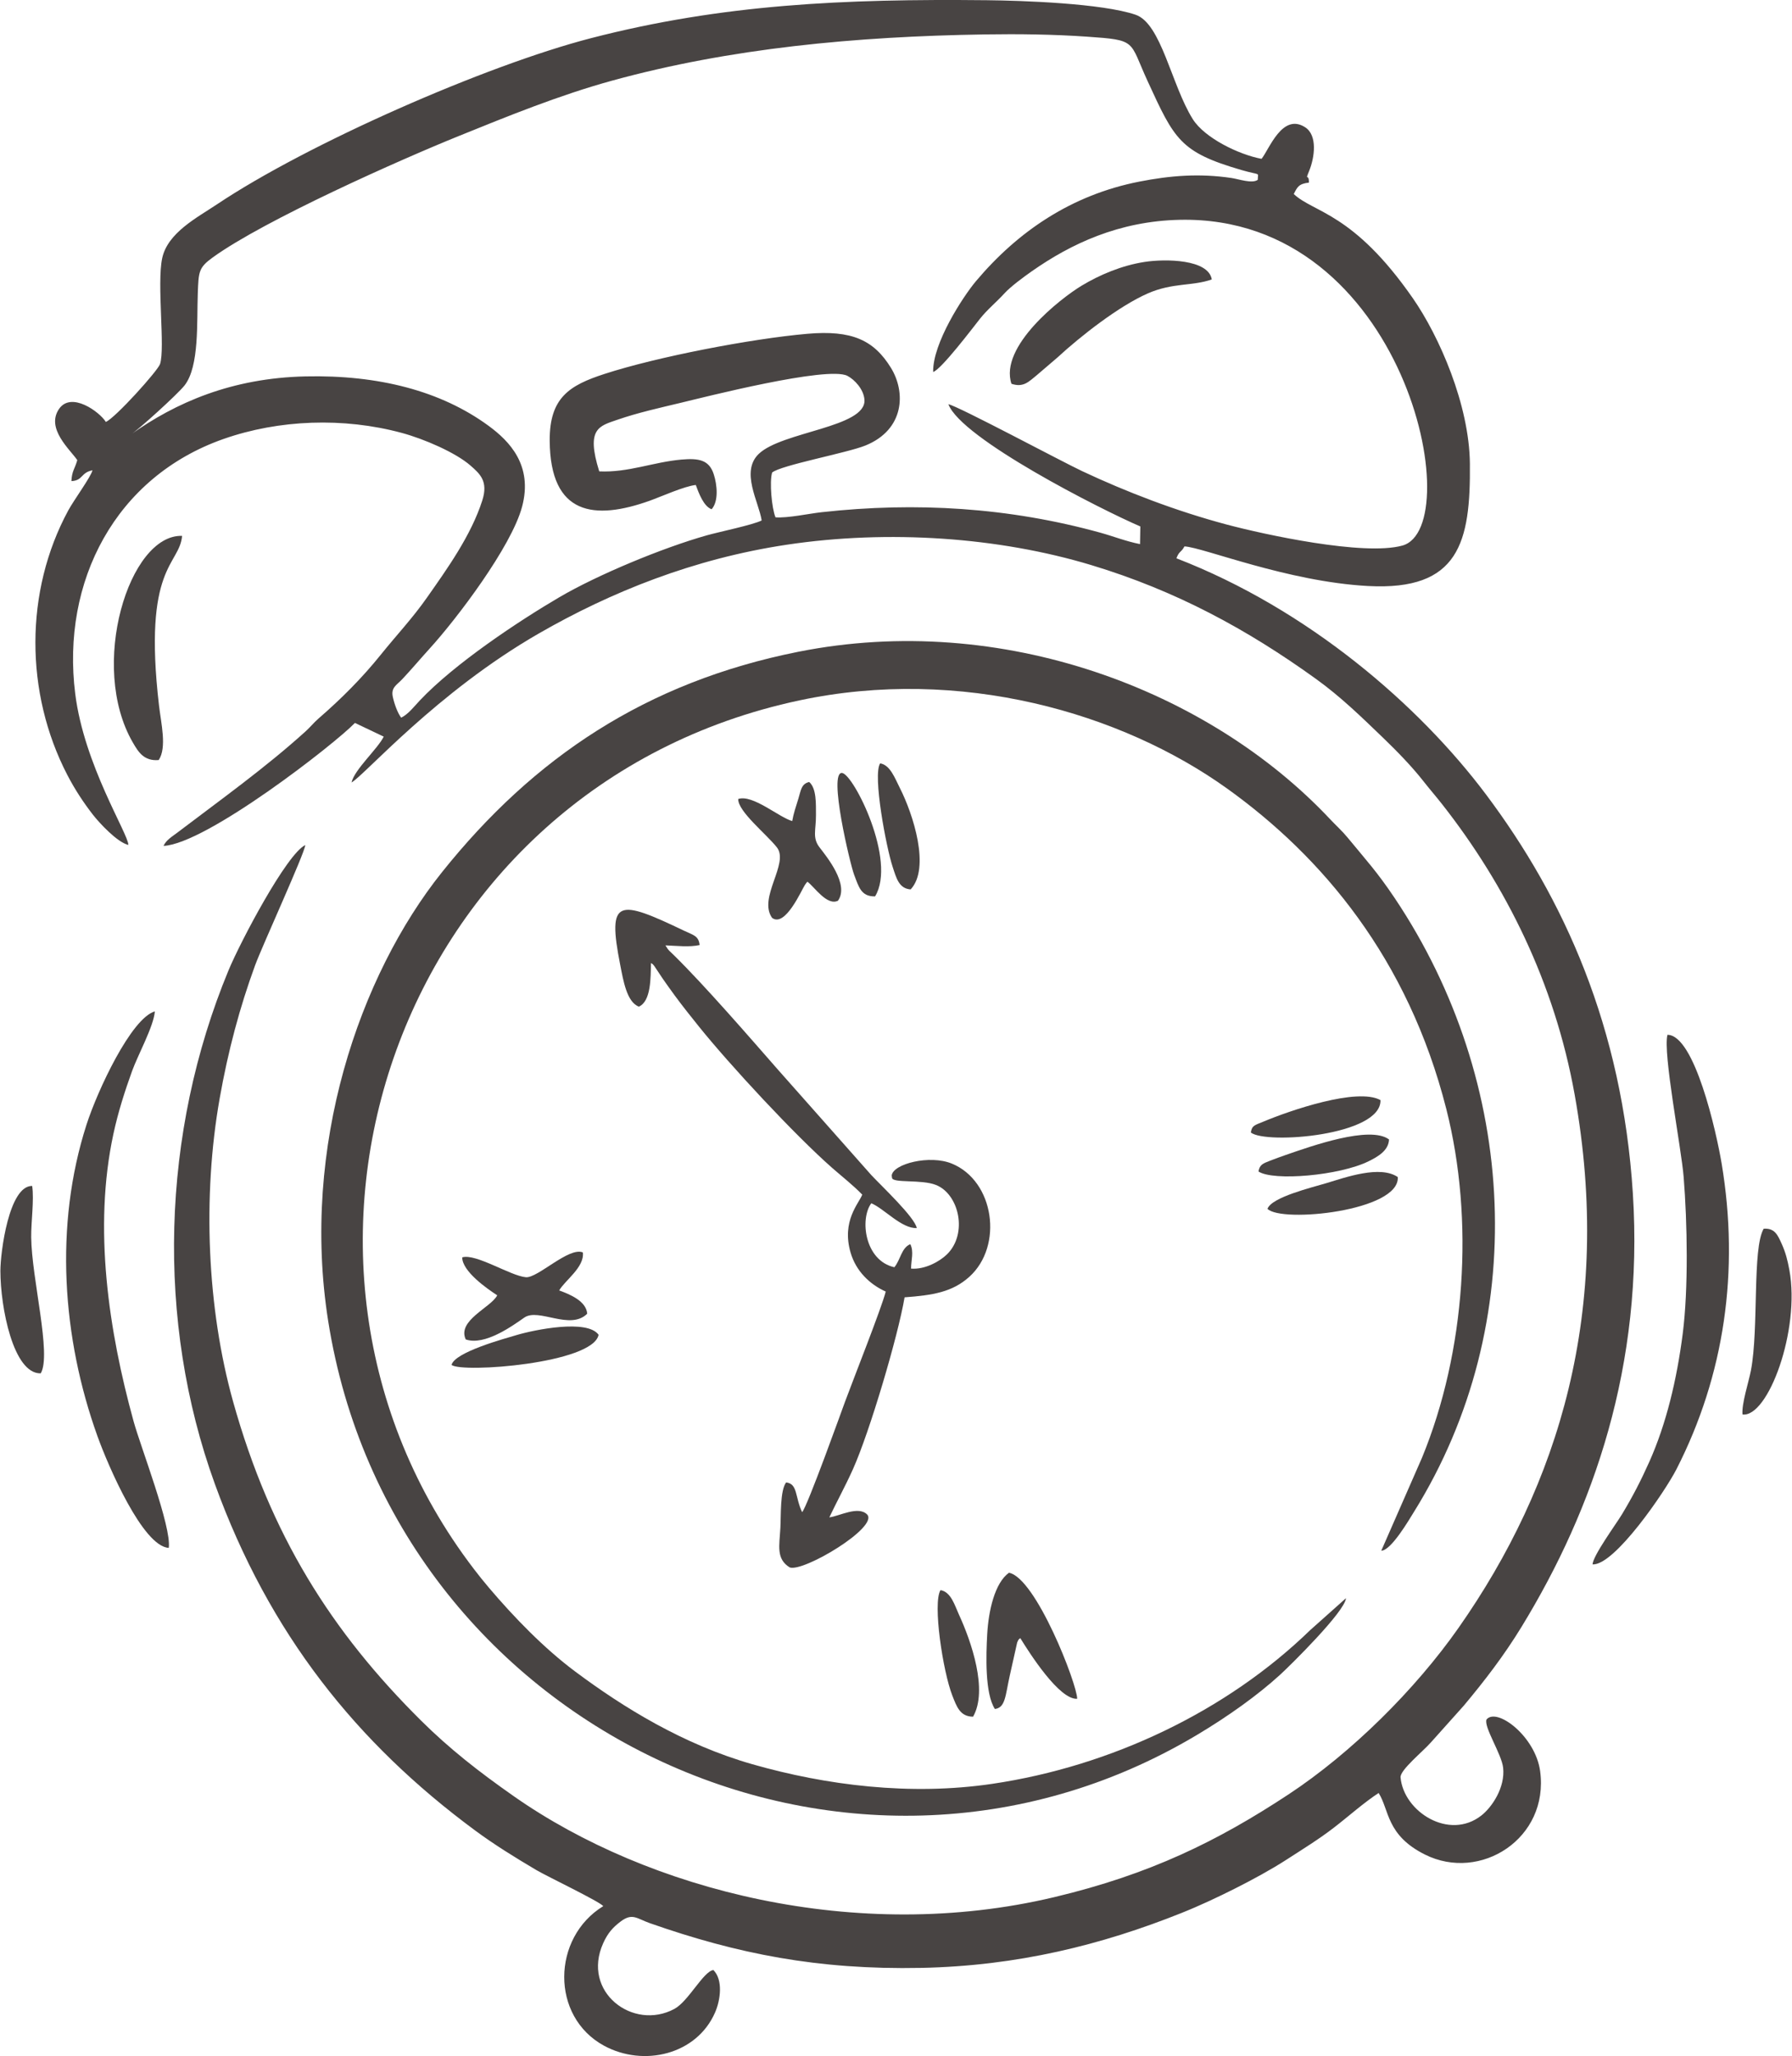 <?xml version="1.0" encoding="UTF-8"?>
<!DOCTYPE svg PUBLIC "-//W3C//DTD SVG 1.1//EN" "http://www.w3.org/Graphics/SVG/1.1/DTD/svg11.dtd">
<!-- Creator: CorelDRAW -->
<svg xmlns="http://www.w3.org/2000/svg" xml:space="preserve" width="1209px" height="1387px" version="1.1" style="shape-rendering:geometricPrecision; text-rendering:geometricPrecision; image-rendering:optimizeQuality; fill-rule:evenodd; clip-rule:evenodd"
viewBox="0 0 1508.8 1731.7"
 xmlns:xlink="http://www.w3.org/1999/xlink"
 xmlns:xodm="http://www.corel.com/coreldraw/odm/2003">
 <defs>
  <style type="text/css">
   <![CDATA[
    .fil0 {fill:#484443}
   ]]>
  </style>
 </defs>
 <g id="Слой_x0020_1">
  <path class="fil0" d="M785.71 313.28c6.79,-2.03 33.52,-37.34 39.44,-44.82 6.15,-7.78 13.89,-14.01 20.52,-21.3 5.22,-5.75 16.2,-13.84 23.15,-18.71 32.87,-23.03 73.4,-42.26 124.76,-43.32 190.41,-3.91 242.71,259.08 187.37,274.37 -32.54,8.99 -116.57,-9.36 -147.69,-17.63 -43.01,-11.43 -85.19,-27.73 -122.11,-45.08 -17.22,-8.09 -104.65,-54.9 -112.61,-56.32 10.83,28.91 128.09,88.49 161.67,102.93l-0.25 14.87c-11.7,-2.28 -22.31,-6.54 -33.42,-9.61 -76.88,-21.24 -155.14,-26.06 -234.66,-17.27 -10.97,1.21 -28.56,5.09 -38.99,4.32 -3.19,-7.83 -5.15,-29.9 -2.84,-37.7 7.16,-6.18 63.21,-16.52 78.63,-22.79 33.04,-13.42 34.07,-44.96 21.45,-65.43 -14.35,-23.27 -32.74,-31.95 -70.46,-28.65 -46.97,4.1 -126.53,19.38 -170.96,33.85 -29.3,9.55 -46.21,19.84 -46,56.12 0.37,63.34 38.07,67.05 83.99,50.72 9.95,-3.55 29.33,-12.35 39.08,-13.36 2.51,6.97 6.66,18.11 13.32,20.44 5.96,-6.7 4.74,-20.39 1.76,-29.55 -3.91,-12.05 -12.59,-13.56 -27.21,-12.28 -23.76,2.09 -44.75,11.08 -69.22,9.94 -11.34,-36.35 -0.12,-38.15 15.7,-43.61 16.65,-5.76 35.47,-9.96 52.99,-14.15 19.7,-4.72 123.74,-31.27 140.34,-22.7 5.94,3.07 13.84,11.32 14.38,20.27 1.39,23.2 -69.54,26.63 -89.09,45.51 -15.52,14.99 0.14,40.37 2.5,56.02 -7.21,3.7 -35.88,9.62 -46.08,12.49 -37.43,10.55 -92.21,33.34 -124.24,52.11 -34.42,20.17 -88.31,55.93 -117.66,87.04 -4.66,4.94 -9.64,11.51 -15.66,14.46 -3,-3.87 -5.72,-11.42 -7.05,-17.45 -1.75,-7.97 3.32,-10.06 7.85,-14.86 7.94,-8.43 15.28,-17.22 23.31,-26.04 22.78,-25.03 68.73,-85.63 77.73,-119.35 9.33,-34.98 -10.82,-55.33 -28.14,-68.05 -40.13,-29.48 -92.93,-43.05 -154.39,-41.68 -61.97,1.38 -109.29,22.02 -147.2,49.07 6.03,-3.66 39.64,-34.09 45.42,-41.49 12.58,-16.1 10.23,-53.49 11.14,-77.55 0.69,-18.16 0.6,-21.56 12.58,-30.22 43.77,-31.65 158.62,-82.59 207.08,-102.2 41.47,-16.78 84.75,-34.46 129.51,-46.76 99.12,-27.23 204.72,-37.19 313.76,-38.88 28.88,-0.44 57.41,-0.08 85.97,1.88 42.71,2.95 35.4,3.17 51.11,37.33 22.69,49.38 27.37,59.93 79.03,74.98 16.79,4.89 13.92,1.41 13.81,8.27 -4.75,3.46 -15.86,-0.61 -22.2,-1.55 -26.95,-3.99 -51.34,-2.09 -77.66,3.08 -56.91,11.19 -102.04,41.75 -137.43,83.73 -10.99,13.03 -36.65,52.49 -36.13,76.56zm-696.88 42.1c-5.24,-8.51 -29.16,-25.97 -39.45,-10.93 -11.32,16.55 9.58,34.43 15.39,43.1 -2.1,7.46 -4.56,9.07 -4.95,17.66 9.91,-0.48 7.74,-7.2 17.74,-9.1 -1.22,5.38 -15.69,25.12 -20.38,33.77 -36.95,68.17 -36.59,153.7 -0.91,222.61 6.41,12.39 13.76,23.53 21.64,33.66 5.33,6.87 20.59,23.4 29.89,25.48 -0.22,-9.71 -37.2,-67.16 -44.75,-127.18 -11.94,-94.92 34.02,-182.94 125.08,-214.79 46.55,-16.29 100.9,-18.31 149.9,-5.07 19.05,5.15 45.47,16.63 57.87,27.46 8.01,7.01 15.22,13.22 10.02,29.47 -9.49,29.64 -29.81,57.87 -46.63,81.85 -12.33,17.58 -25.64,31.59 -38.75,47.91 -15.88,19.77 -33.4,37.27 -52.38,53.73 -4.36,3.78 -6.8,7.11 -11.24,11.13 -33.49,30.3 -71.38,57.43 -107.75,85.04 -4.77,3.62 -9.55,6.35 -11.73,11.27 36.07,-1.65 144.22,-85.88 161.21,-103.57l24.25 11.54c-5.15,10.42 -24.66,27.69 -27.12,38.62 11.48,-6.59 71.57,-75.94 157.89,-125.58 60.56,-34.82 130.25,-62.9 208.78,-74.68 85.75,-12.85 178.52,-6.35 256.36,17.14 71.66,21.63 131.72,54.36 189.38,95.91 20.95,15.1 38.27,32.04 56.48,49.55 10.9,10.49 23.98,23.79 33.85,36.4 5.45,6.96 10.56,12.76 16.08,19.8 53.27,67.88 94.49,149.94 111.44,244.26 32.62,181.56 -13.55,329.05 -97.7,449.09 -36.46,52.02 -90.22,105.43 -143.4,140.46 -59.74,39.36 -116.64,67.31 -197.39,86.51 -166.19,39.53 -341.77,-5.79 -454.73,-84.78 -30.04,-21.01 -54.64,-40.34 -78.23,-63.72 -75.77,-75.07 -127.08,-156.38 -158.53,-268.74 -21.99,-78.55 -25.94,-172.94 -11.36,-255.49 7.11,-40.22 16.94,-76.86 29.88,-112.22 5.91,-16.14 41.79,-94.4 42.23,-101.18 -15.62,7.39 -54.68,81.42 -64.7,105.62 -56.61,136.74 -61.24,295.2 -11.5,432.36 45.87,126.52 119.58,218.31 219.19,291.9 16.05,11.86 32.91,22.32 51.75,33.46 8.97,5.3 52.79,26.21 56.28,30.32 -43.4,26.55 -44.51,92.98 0.59,117.54 33.38,18.16 78.09,7.58 93.58,-27.98 4.66,-10.72 6.8,-27.47 -1.41,-35.73 -8.42,1.05 -21.02,26.39 -32.9,32.76 -34.8,18.67 -78.46,-14.34 -59.9,-55.43 3.91,-8.65 8.28,-13.4 14.66,-18.2 9.98,-7.52 13.63,-2.45 24.73,1.44 73.32,25.7 141.42,39.35 228.25,37.62 81.36,-1.62 152.38,-19.43 219.46,-46.25 15.43,-6.17 31.17,-13.58 45.19,-20.65 14.42,-7.27 30.24,-15.86 43.07,-24.14 14.34,-9.26 27.69,-17.49 40.14,-27.1 12.33,-9.51 25.15,-21.02 37.65,-29.17 9.1,14.36 6.31,35.48 38.97,51.83 46.72,23.4 104.7,-13.53 97.08,-70.18 -3.96,-29.47 -36.54,-54.01 -45.18,-43.54 -2.47,6.16 12.71,29.07 14,40.55 1.86,16.65 -9.36,33.25 -18.29,40.27 -27.16,21.35 -65.54,-3.18 -68.11,-32.04 -0.56,-6.26 18.89,-21.82 25.78,-29.74l27.52 -30.75c17.29,-20.69 33.61,-41.77 48.67,-66.42 60.64,-99.2 102.92,-220.24 93.71,-364.84 -8.93,-140.18 -57.99,-248.53 -123.69,-336.12 -56.23,-74.97 -149.48,-155.94 -260.8,-198.93 2.41,-6.36 3.8,-4.55 6.81,-10.03 16.04,0.91 86.56,29.68 154.51,33.37 76.84,4.16 86.53,-36.79 85.89,-103.03 -0.48,-49.61 -25.79,-107.31 -48.07,-139.37 -50.32,-72.41 -83.3,-71.74 -100.29,-87.75 2.99,-5.79 4.06,-8.61 12.79,-9.62 0.01,-8.65 -3.71,-0.25 0.2,-9.89 4.56,-11.21 7.21,-29.87 -3.38,-36.7 -19.27,-12.44 -30.32,18.62 -36.74,26.58 -19.31,-3.61 -47.99,-17.63 -57.93,-33.44 -18.06,-28.76 -26.44,-80.54 -48.21,-87.94 -28.26,-9.61 -95.44,-11.92 -125.47,-12.23 -120.16,-1.24 -222.6,3.38 -333.08,31.93 -88.69,22.91 -239.1,89.01 -315.52,140.21 -16.36,10.95 -41.29,23.73 -45.83,45.21 -4.59,21.71 2.62,75.64 -1.79,89.06 -1.88,5.7 -37.5,45.22 -45.66,48.79z"/>
  <path class="fil0" d="M1103.33 1372.92c-70.4,68.35 -167.57,114.64 -267.72,129.49 -69.2,10.26 -140.11,1.25 -202.21,-16.49 -58.54,-16.72 -108.96,-48.03 -149.15,-78.02 -26.33,-19.64 -51.5,-45.62 -72.76,-70.67 -4.74,-5.59 -8.49,-10.3 -12.66,-15.75 -200.41,-262.12 -65.09,-659.31 274.19,-731.57 135.48,-28.85 271.15,10.24 360.56,74.43 79.68,57.22 152.15,142.73 184.39,269.82 23.63,93.13 16.31,204.24 -20.53,293.69l-34.27 78.23c8.32,-0.14 23.4,-26.06 27.46,-32.59 99.2,-159.38 87.38,-362.56 -16.11,-517.01 -14.97,-22.34 -24.19,-32.12 -39.9,-51.24 -4.34,-5.29 -9.88,-10.29 -14.59,-15.31 -102.12,-108.72 -276.41,-175.14 -447.88,-140.98 -128.48,25.6 -223.05,89.26 -300.01,185.43 -69.91,87.35 -119.16,231.61 -96.06,378.04 53.99,342.3 437.04,524.76 731.8,348.84 25.86,-15.43 51.05,-33.32 70.18,-50.82 8.38,-7.66 54.46,-53.02 55.38,-64.37l-30.11 26.85z"/>
  <path class="fil0" d="M537.83 847.84c10.3,-4.6 9.91,-24.34 10.17,-36.74 2.68,1.92 0.65,0.09 2.79,2.51l7.3 10.94c3.75,5.35 6.26,8.89 9.96,13.93 6.91,9.38 13.08,17.09 20.28,26.05 25.9,32.23 80.66,91.34 112.4,119.22 8.08,7.1 17.19,14.16 25.24,22.42 -2.79,7.41 -17.61,22.15 -9.81,48.88 4.55,15.6 16.16,26.73 29.59,32.77 -3.44,13.7 -27.7,74.84 -34.5,93.34 -1.79,4.86 -31.65,88.12 -35.94,92.45 -6.05,-12.76 -3.59,-23.94 -13.45,-25.05 -5.18,6.73 -4.3,28.2 -4.85,38.25 -0.82,15.1 -3.78,26.11 7.84,33.34 11.3,4.26 75.02,-33.78 65.27,-44.54 -7.47,-7.66 -23.67,1.46 -31.88,2.38 6.15,-13.03 13.44,-26.17 19.96,-40.72 13.96,-31.15 37.88,-111.8 43.43,-144.6 23.76,-1.76 40.24,-4.38 54.55,-17.3 28.74,-25.94 21.13,-80.6 -14.72,-95.32 -18.74,-7.69 -49.49,0.22 -50.67,9.96l0.25 1.99c0.48,4.73 24.62,1.15 36.96,6.01 19.57,7.69 27.07,41.11 9.33,58.47 -6.04,5.92 -18.66,13 -30.25,11.99 0,-6.93 2.55,-14.2 -0.63,-20.57 -7.6,3.13 -8.15,13.1 -13.44,19.43 -24.97,-5.55 -29.28,-40.57 -19.43,-53.89 10.85,4.49 25.5,21.49 38.31,20.89 -1.68,-9.08 -29.41,-35.13 -38.28,-44.6l-78.62 -88.76c-25.69,-29.32 -61.08,-70.2 -87.48,-96.27 -3.65,-3.61 -4.81,-4.03 -7.32,-8.47 9.61,0.37 20.2,1.65 28.79,-0.27 -0.8,-7.8 -5.37,-8.37 -12.84,-11.94 -55.79,-26.67 -65.22,-27.88 -54.06,28.61 2.6,13.17 5.52,31.41 15.75,35.21z"/>
  <path class="fil0" d="M1341.16 1317.61c18.47,1.04 61.02,-61.36 70.59,-80.05 40.57,-79.31 53.2,-167.28 38.13,-257.5 -4.46,-26.72 -22.86,-108.51 -45.66,-108.48 -4,15.1 11.68,95.31 13.64,119.64 3.11,38.56 4.06,94.28 -0.76,131.96 -4.97,38.8 -13.86,75.99 -28.15,108.01 -7.12,15.94 -14.07,29.37 -23.03,44.22 -4.9,8.14 -24.59,35 -24.76,42.2z"/>
  <path class="fil0" d="M141.82 1303.69c2.48,-17.68 -23.64,-84.92 -29.57,-106.4 -21.08,-76.38 -34.12,-163.12 -17.06,-242.22 4.05,-18.82 9.73,-36.33 15.77,-53.09 4.9,-13.56 18.14,-37.46 19.15,-50.15 -19.82,5.7 -48.24,66.37 -57.59,95.46 -27.27,84.9 -20.49,179.68 9.29,262.46 8.97,24.94 38.21,92.84 60.01,93.94z"/>
  <path class="fil0" d="M133.35 640.15c7.03,-10.45 1.99,-31 0.27,-45.8 -13.79,-118.21 17.25,-117.91 19.44,-143.01 -44.71,-1.52 -78.94,109.71 -41.44,174.15 4.58,7.86 9.32,15.73 21.73,14.66z"/>
  <path class="fil0" d="M851.65 323.24c10.13,3.42 14.65,-1.87 21.18,-7.11l17.73 -15.18c19.03,-17.59 51.63,-43.21 76.09,-53.88 20.94,-9.14 37.46,-5.93 53.74,-11.71 -2.8,-17.12 -39.14,-17.43 -56.46,-14.77 -19.52,3 -38.13,10.98 -53.1,19.99 -18.02,10.86 -69.61,51.32 -59.18,82.66z"/>
  <path class="fil0" d="M837.71 1439.4c8.91,-1.17 8.75,-11.15 12.5,-28.05l6.27 -28.02c1.48,-3.29 1.11,-2.31 2.62,-3.63 7.78,12.66 32.91,52.13 47.91,51.09 0.06,-12.09 -34.7,-101.84 -57.46,-106.15 -11.99,8.61 -17.19,32.02 -18.3,51.5 -1.03,17.97 -2.04,50.26 6.46,63.26z"/>
  <path class="fil0" d="M666.98 691.53c-11.04,-3.04 -33.27,-22.67 -45.48,-18.57 -0.33,10.44 23.81,29.6 32.56,40.73 10.61,13.51 -16.1,42.4 -4.04,59.38 11.06,8.37 24.92,-23.65 27.62,-27.68 1.26,-1.88 1.17,-1.7 2.15,-2.76 5.73,4.1 16.42,20.58 25.73,16 9.75,-13.67 -9.52,-37.07 -15.6,-45.03 -6.18,-8.1 -2.86,-14.59 -2.94,-27.2 -0.06,-9.03 0.6,-22.38 -5.7,-27.77 -6.75,1.56 -6.97,7.13 -9.13,14.08 -2.12,6.84 -4.1,12.59 -5.17,18.82z"/>
  <path class="fil0" d="M389.01 1059.01c-0.05,11.78 21.04,26.46 29.48,31.96 -5.02,10.17 -33.99,21.09 -26.51,37.16 16.02,5.52 39.43,-11.49 49.29,-18.38 12.11,-8.46 38.57,11.11 53.02,-3.28 -0.78,-10.61 -14.44,-16.26 -23.59,-19.6 4.52,-8.23 21.45,-19.48 19.93,-32.03 -11.74,-4.91 -38.03,21.75 -47.99,20.9 -12.97,-1.12 -42.25,-20.24 -53.63,-16.73z"/>
  <path class="fil0" d="M1467.43 1191.33c21.48,2.87 48.81,-71.16 39.49,-121.66 -1.57,-8.48 -3.16,-14.68 -6.43,-21.96 -3.33,-7.38 -5.81,-13.48 -15.21,-12.82 -9.73,16.49 -4.01,83.97 -10.73,119.25 -1.9,9.96 -7.93,28.08 -7.12,37.19z"/>
  <path class="fil0" d="M0 1070.43c0,30.68 10.91,86.87 33.98,86.26 9.32,-15.72 -7.67,-79.71 -8.03,-114.66 -0.13,-13.04 2.55,-31.29 0.82,-43.18 -19.58,-0.35 -26.77,56.01 -26.77,71.58z"/>
  <path class="fil0" d="M380.03 1149.62c8.99,6.97 119.19,-1.21 123.85,-25.4 -9.56,-13.39 -54.18,-4.19 -68.89,0.18 -10.43,3.1 -52.33,14.41 -54.96,25.22z"/>
  <path class="fil0" d="M1067.31 1018.13c11.62,12.07 111.69,1.91 109.75,-26.77 -14.99,-10.14 -43.72,0.21 -60.15,5.14 -12.5,3.76 -46.07,11.8 -49.6,21.63z"/>
  <path class="fil0" d="M1053.3 953.87c12.93,10.16 110.23,2.57 109.19,-27.32 -19.63,-10.75 -76.16,8.7 -98.85,18.23 -6.8,2.86 -9.5,3 -10.34,9.09z"/>
  <path class="fil0" d="M1059.72 986.68c12.52,8.3 68.16,3.48 92.62,-8.53 7.9,-3.88 17.02,-9.07 17.35,-18.45 -16.18,-12.08 -66.09,5.84 -87.04,13.09 -3.85,1.33 -9.15,3.24 -13.08,4.79 -5.97,2.35 -8.84,3.23 -9.85,9.1z"/>
  <path class="fil0" d="M819.32 1445.87c12.73,-22.21 -1.43,-63.29 -11.97,-86.13 -3.4,-7.37 -6.6,-19.07 -15.49,-20.45 -6.68,11.25 2.06,68.48 9.97,88.75 3.7,9.47 6.57,17.8 17.49,17.83z"/>
  <path class="fil0" d="M766.73 749.11c16.77,-17.86 2.16,-63.27 -9.03,-85.32 -4.18,-8.25 -8.19,-19.52 -16.65,-20.85 -6.48,9.88 5.24,71.15 10.44,86.9 3.21,9.75 5.33,18.54 15.24,19.27z"/>
  <path class="fil0" d="M736.78 754.97c18.38,-30.2 -18.04,-102.59 -27.71,-103.92 -12.03,-1.66 6.74,77.05 10.07,85.72 3.93,10.24 5.8,18.45 17.64,18.2z"/>
 </g>
</svg>
